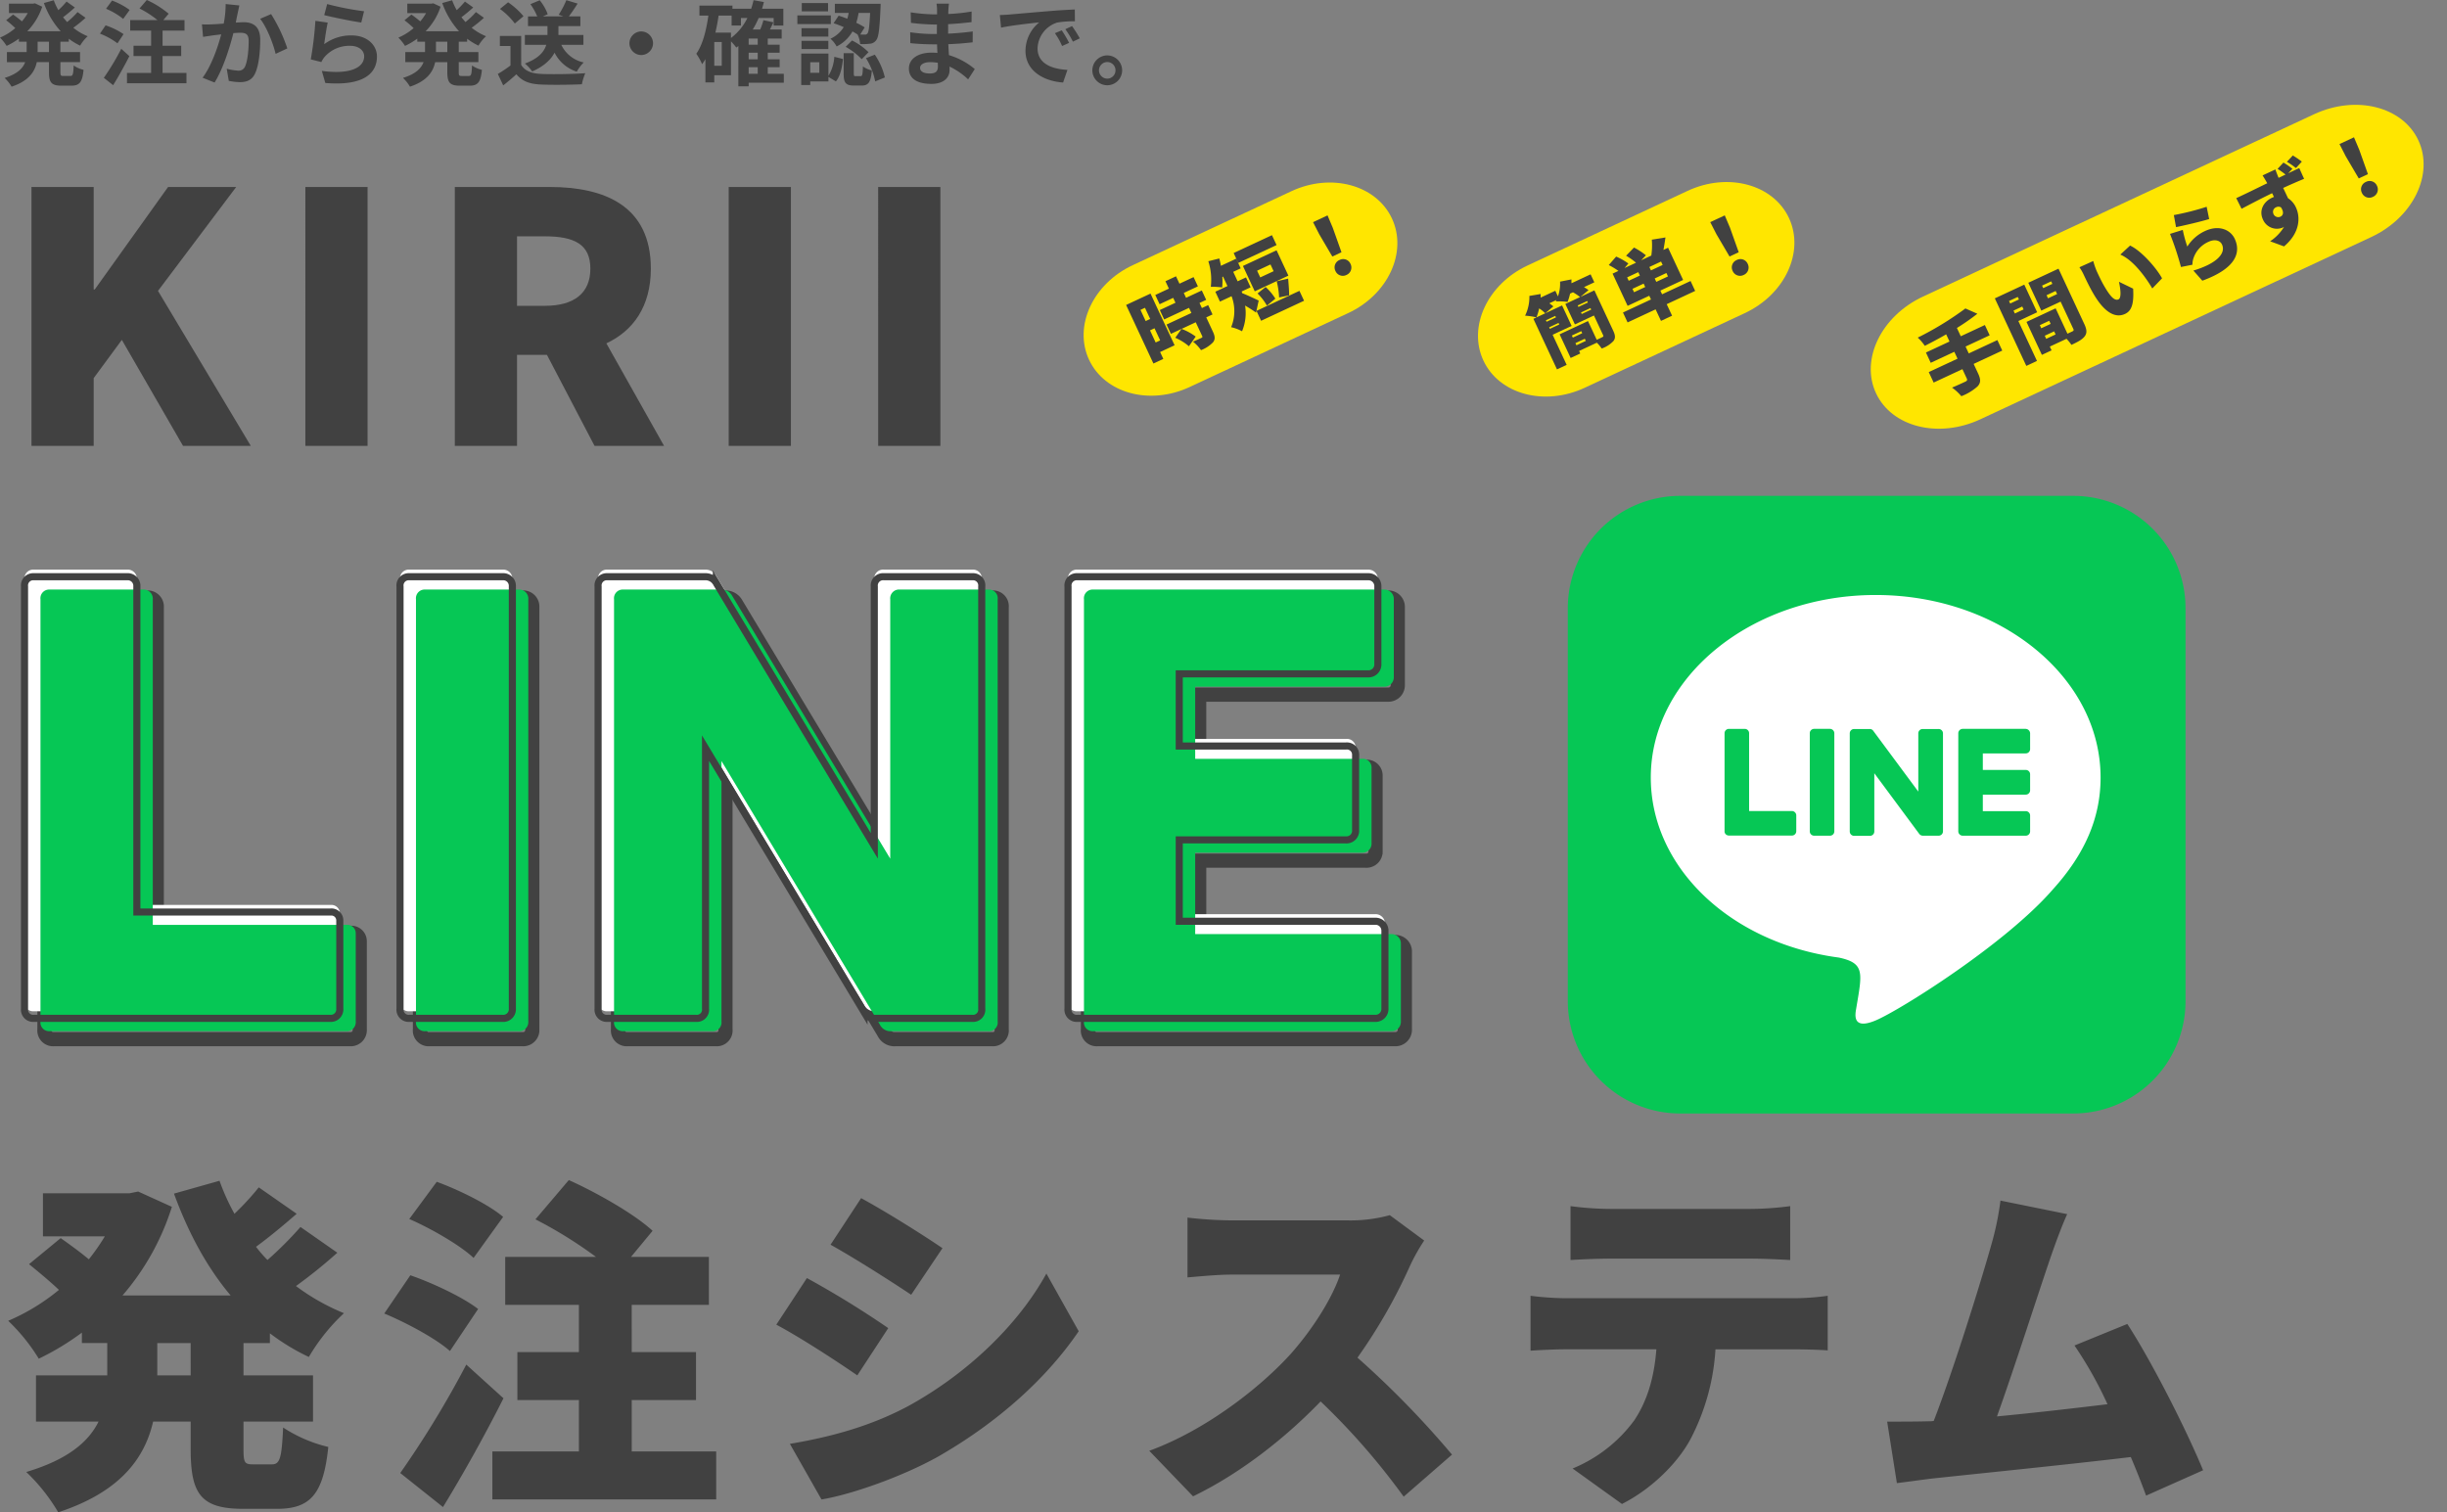 <svg xmlns="http://www.w3.org/2000/svg" width="689.949" height="426.472" viewBox="0 0 689.949 426.472"><rect x="0" y="0" width="689.949" height="426.472" fill="#808080" stroke="none"/><g id="mv_text_pc" transform="translate(-58.553 -166.23)"><g id="グループ_3471" data-name="グループ 3471" transform="translate(6.382 -49.196)"><path id="パス_68" data-name="パス 68" d="M67.306 508.474h83.691a2.533 2.533 0 002.6-2.754v-24.786a2.372 2.372 0 00-2.6-2.448H96.376v-91.8a2.571 2.571 0 00-2.758-2.754H67.306a2.456 2.456 0 00-2.6 2.754V505.72a2.456 2.456 0 002.6 2.754zm105.876 0h26.316a2.571 2.571 0 002.754-2.754V386.686a2.571 2.571 0 00-2.754-2.754h-26.316a2.456 2.456 0 00-2.6 2.754V505.72a2.456 2.456 0 002.6 2.754zm55.845 0h25.091a2.456 2.456 0 002.6-2.754v-73.44l44.678 74.358a3.288 3.288 0 003.213 1.836h27.387a2.456 2.456 0 002.6-2.754V386.686a2.456 2.456 0 00-2.6-2.754h-24.939a2.5 2.5 0 00-2.754 2.754v73.134l-44.523-74.052a3.435 3.435 0 00-3.213-1.836h-27.54a2.456 2.456 0 00-2.6 2.754V505.72a2.456 2.456 0 002.6 2.754zm132.5 0h84a2.651 2.651 0 002.754-2.754v-21.879a2.651 2.651 0 00-2.754-2.754h-55.238v-22.95h46.971a2.571 2.571 0 002.754-2.754v-21.114a2.456 2.456 0 00-2.754-2.6h-46.971v-20.35h53.244a2.651 2.651 0 002.754-2.754v-21.879a2.651 2.651 0 00-2.754-2.754h-82.008a2.456 2.456 0 00-2.6 2.754V505.72a2.456 2.456 0 002.6 2.754z" fill="none" stroke="#414141" stroke-width="4"/><path id="パス_67" data-name="パス 67" d="M14.688 6.426h83.691a2.533 2.533 0 002.6-2.754v-24.786a2.372 2.372 0 00-2.6-2.448H43.758v-91.8A2.571 2.571 0 0041-118.116H14.688a2.456 2.456 0 00-2.6 2.754V3.672a2.456 2.456 0 002.6 2.754zm105.876 0h26.316a2.571 2.571 0 002.754-2.754v-119.034a2.571 2.571 0 00-2.754-2.754h-26.316a2.456 2.456 0 00-2.6 2.754V3.672a2.456 2.456 0 002.6 2.754zm55.845 0H201.5a2.456 2.456 0 002.6-2.754v-73.44L248.778 4.59a3.288 3.288 0 003.213 1.836h27.387a2.456 2.456 0 002.6-2.754v-119.034a2.456 2.456 0 00-2.6-2.754h-24.939a2.5 2.5 0 00-2.754 2.754v73.134l-44.523-74.052a3.435 3.435 0 00-3.213-1.836h-27.54a2.456 2.456 0 00-2.6 2.754V3.672a2.456 2.456 0 002.6 2.754zm132.5 0h84a2.651 2.651 0 002.754-2.754v-21.879a2.651 2.651 0 00-2.754-2.754h-55.238v-22.95h46.971a2.571 2.571 0 002.754-2.754v-21.114a2.456 2.456 0 00-2.754-2.6h-46.971v-20.35h53.244a2.651 2.651 0 002.754-2.754v-21.879a2.651 2.651 0 00-2.754-2.754h-82.008a2.456 2.456 0 00-2.6 2.754V3.672a2.456 2.456 0 002.6 2.754z" transform="translate(47 494.182)" fill="#fff"/><path id="パス_66" data-name="パス 66" d="M0 0h149.449v149.449H0z" transform="translate(506.583 369.871)" fill="#fff"/><path id="パス_65" data-name="パス 65" d="M8.428 0H25.97v-19.11l7.938-10.78L51.156 0h19.11L44.1-43.708l22.05-29.3H46.942L26.264-44.1h-.294v-28.91H8.428zm77.224 0h17.542v-73.01H85.652zm42.14 0h17.542v-25.676h8.428L167.188 0h19.6L170.52-28.91c7.546-3.528 12.544-10.388 12.544-21.07 0-17.64-12.936-23.03-28.518-23.03h-26.754zm17.542-39.494v-19.6h7.84c8.33 0 12.838 2.254 12.838 9.114s-4.512 10.486-12.838 10.486zM205.016 0h17.542v-73.01h-17.542zm42.14 0H264.7v-73.01h-17.544z" transform="translate(52.618 341.164)" fill="#414141"/><path id="パス_64" data-name="パス 64" d="M53.312-28.91H43.9v-9.114h9.408zm22.344-9.114v-2.744A61.809 61.809 0 0086.632-34.1a54.831 54.831 0 019.9-12.348A60.992 60.992 0 0183.006-54.1a144.212 144.212 0 0011.662-9.4L84.28-70.756a104.174 104.174 0 01-9.31 9.31 38.242 38.242 0 01-3.234-3.724c3.626-2.646 7.644-5.978 11.466-9.31L72.52-81.928a76.888 76.888 0 01-6.86 7.448 61.433 61.433 0 01-4.214-9.31l-12.838 3.626c4.018 10.976 9.212 20.678 15.974 28.714H34.1a70.551 70.551 0 0013.92-24.99l-9.506-4.312-2.45.49h-24.4v12.152h17.442a58.716 58.716 0 01-4.506 6.468c-2.45-2.058-5.586-4.312-7.938-5.978l-8.92 7.35c2.646 2.156 6.076 5 8.428 7.252A58.353 58.353 0 011.862-44.3a52.866 52.866 0 018.624 10.682 72.9 72.9 0 0012.152-7.35v2.94h7.154v9.114H9.7v13.034h17.64C24.6-10.29 18.816-5.194 6.958-1.666A52.318 52.318 0 0115.974 9.7c17.64-5.782 24.4-15.386 26.754-25.578h10.584v7.742c0 12.642 2.842 16.856 14.8 16.856h9.6c9.408 0 13.034-4.214 14.406-17.444A40.158 40.158 0 0179.38-14.21c-.392 8.526-.88 10.388-3.136 10.388h-5.39c-2.352 0-2.646-.49-2.646-4.41v-7.644h19.6V-28.91h-19.6v-9.114zM141.414-73.6c-4.116-3.528-12.544-7.644-18.718-9.9l-7.742 10.49c6.272 2.744 14.406 7.448 18.13 10.976zm-7.056 25.97c-4.312-3.332-12.838-7.35-19.11-9.506l-7.35 10.78c6.37 2.646 14.7 7.154 18.522 10.584zm-3.332 15.68a278.962 278.962 0 01-18.62 30.576l12.054 9.6a444.825 444.825 0 0017.052-30.674zm46.648 24.5v-14.5H195.8v-13.526h-18.13V-48.8h21.76v-13.528h-21.952l6.076-7.35c-5.194-4.8-15.778-10.78-23.618-14.308l-9.408 11.074a123.263 123.263 0 0117.052 10.584H142V-48.8h20.776v13.328h-17.344v13.524h17.346v14.5h-24.4V6.076h63.112V-7.448zm64.68-71.442l-8.624 13.134c6.86 3.822 16.856 10.192 22.736 14.112l8.82-13.132C259.7-68.6 249.214-75.166 242.354-78.89zM222.264-9.6l8.918 15.68c8.428-1.38 22.834-6.472 32.83-12.058 16.268-9.31 30.282-21.56 39.69-35.378l-9.114-16.268c-7.742 14.112-21.854 27.93-38.71 37.24-11.078 5.978-22.54 8.918-33.614 10.784zm4.8-46.746l-8.624 13.132c6.96 3.72 16.86 10.188 22.836 14.304L250-42.238a266.8 266.8 0 00-22.934-14.112zm174.05-10.588l-9.7-7.154a41.461 41.461 0 01-11.76 1.47H346.92a116.328 116.328 0 01-12.544-.784v16.856c2.744-.2 8.134-.784 12.544-.784h30.48c-2.058 6.272-7.35 14.9-13.72 22.148-8.722 9.7-24.206 21.756-40.082 27.538l12.346 12.838C348.782-.98 361.62-10.878 371.91-21.56a194.569 194.569 0 0123.422 26.852l13.622-11.858A261.087 261.087 0 00382.3-33.908a151.893 151.893 0 0014.8-25.872 54.906 54.906 0 014.014-7.154zm41.258-9.7v15.19c3.234-.2 7.938-.392 11.368-.392h39.2c3.724 0 7.742.2 11.368.392v-15.19a88.63 88.63 0 01-11.368.784h-39.2a88.631 88.631 0 01-11.368-.786zM431.1-51.352v15.484c2.744-.2 7.056-.392 9.9-.392h25.578c-.588 7.644-2.45 14.406-6.272 20.09A40.839 40.839 0 01442.96-2.646l13.916 10c8.918-4.508 16.562-12.446 19.894-19.4a62.5 62.5 0 006.468-24.206h21.952c2.94 0 7.056.1 9.7.294v-15.394a71.465 71.465 0 01-9.7.686H441a83.981 83.981 0 01-9.9-.686zm151.312-23.03L563.6-78.2a81.663 81.663 0 01-2.548 12.348c-2.94 10.486-10.584 35.084-16.268 49.784a7.417 7.417 0 01-1.47.1c-3.332.1-8.134.1-11.662.1l2.742 17.338c3.234-.392 7.35-.98 9.8-1.274 11.858-1.274 39.984-4.116 56.154-6.076A223.762 223.762 0 01604.66 5l16.072-7.154c-4.7-11.368-14.308-30.38-21.364-41.258l-14.9 6.076a110.925 110.925 0 019.31 16.562c-9.016 1.078-20.678 2.45-31.164 3.43 4.7-13.034 11.858-35.378 15.19-45.08 1.572-4.51 3.14-8.724 4.61-11.958z" transform="translate(52.618 632.196)" fill="#414141"/><path id="パス_63" data-name="パス 63" d="M14.688 6.426h83.691a2.533 2.533 0 002.6-2.754v-24.786a2.372 2.372 0 00-2.6-2.448H43.758v-91.8A2.571 2.571 0 0041-118.116H14.688a2.456 2.456 0 00-2.6 2.754V3.672a2.456 2.456 0 002.6 2.754zm105.876 0h26.316a2.571 2.571 0 002.754-2.754v-119.034a2.571 2.571 0 00-2.754-2.754h-26.316a2.456 2.456 0 00-2.6 2.754V3.672a2.456 2.456 0 002.6 2.754zm55.845 0H201.5a2.456 2.456 0 002.6-2.754v-73.44L248.778 4.59a3.288 3.288 0 003.213 1.836h27.387a2.456 2.456 0 002.6-2.754v-119.034a2.456 2.456 0 00-2.6-2.754h-24.939a2.5 2.5 0 00-2.754 2.754v73.134l-44.523-74.052a3.435 3.435 0 00-3.213-1.836h-27.54a2.456 2.456 0 00-2.6 2.754V3.672a2.456 2.456 0 002.6 2.754zm132.5 0h84a2.651 2.651 0 002.754-2.754v-21.879a2.651 2.651 0 00-2.754-2.754h-55.238v-22.95h46.971a2.571 2.571 0 002.754-2.754v-21.114a2.456 2.456 0 00-2.754-2.6h-46.971v-20.35h53.244a2.651 2.651 0 002.754-2.754v-21.879a2.651 2.651 0 00-2.754-2.754h-82.008a2.456 2.456 0 00-2.6 2.754V3.672a2.456 2.456 0 002.6 2.754z" transform="translate(51.495 499.8)" fill="#06c755"/><path id="Icon_awesome-line" data-name="Icon awesome-line" d="M105.785 69.2v27.638a1.228 1.228 0 01-1.244 1.244h-4.432a1.286 1.286 0 01-1.011-.505L86.424 80.471v16.406a1.228 1.228 0 01-1.244 1.244h-4.432a1.228 1.228 0 01-1.248-1.244V69.235a1.228 1.228 0 011.244-1.244h4.393a1.173 1.173 0 011.011.544l12.678 17.106V69.235a1.228 1.228 0 011.244-1.244h4.43a1.229 1.229 0 011.283 1.205zm-31.88-1.248h-4.432a1.228 1.228 0 00-1.244 1.248v27.638a1.228 1.228 0 001.244 1.244h4.432a1.228 1.228 0 001.244-1.244V69.2a1.253 1.253 0 00-1.244-1.248zM63.214 91.123H51.123V69.2a1.228 1.228 0 00-1.244-1.244h-4.432A1.228 1.228 0 0044.2 69.2v27.638a1.143 1.143 0 00.35.855 1.311 1.311 0 00.855.35h17.77a1.228 1.228 0 001.244-1.243v-4.433a1.245 1.245 0 00-1.205-1.244zm65.9-23.171h-17.77A1.253 1.253 0 00110.1 69.2v27.638a1.253 1.253 0 001.244 1.244h17.767a1.228 1.228 0 001.244-1.244v-4.432a1.228 1.228 0 00-1.244-1.244H117.02V86.5h12.091a1.228 1.228 0 001.244-1.244v-4.474a1.228 1.228 0 00-1.244-1.244H117.02v-4.666h12.091a1.228 1.228 0 001.244-1.244V69.2a1.307 1.307 0 00-1.244-1.244zm45.059-33.94v110.917a31.666 31.666 0 01-31.763 31.49H31.491A31.691 31.691 0 010 144.657V33.741A31.691 31.691 0 0131.763 2.25h110.916a31.666 31.666 0 0131.49 31.763zm-23.952 47.664c0-28.38-28.458-51.473-63.409-51.473S23.4 53.3 23.4 81.676c0 25.426 22.549 46.73 53.028 50.774 7.426 1.594 6.57 4.315 4.9 14.307-.272 1.594-1.283 6.259 5.482 3.421s36.506-21.5 49.84-36.817c9.178-10.108 13.571-20.333 13.571-31.685z" transform="translate(494.223 353.013)" fill="#06c755"/><path id="パス_62" data-name="パス 62" d="M14.482-7.384h-3.2v-2.938h3.2zm5.59-2.938v-.832a18.118 18.118 0 003.2 1.95 11.116 11.116 0 012.128-2.652 15.88 15.88 0 01-4.056-2.392 34.762 34.762 0 003.456-2.808l-2.262-1.612A21.828 21.828 0 0119.6-15.86c-.39-.442-.78-.884-1.144-1.352 1.066-.78 2.262-1.794 3.328-2.756l-2.34-1.664a24.553 24.553 0 01-2.314 2.418A18.061 18.061 0 0115.834-22l-2.782.78a23.786 23.786 0 004.732 7.956H8.372a18.084 18.084 0 004.212-6.916l-2.054-.962-.546.1H3.2v2.652h5.3a14.544 14.544 0 01-1.638 2.34 34.584 34.584 0 00-2.5-1.924l-1.95 1.612a27.749 27.749 0 012.574 2.21 16.086 16.086 0 01-4.31 2.686 13.445 13.445 0 011.872 2.34 21.252 21.252 0 003.458-2.054v.858H8.19v2.938H2.626v2.834h5.148C7.124-2.808 5.564-1.2 1.976-.1a11.785 11.785 0 011.976 2.47c4.81-1.616 6.526-4.19 7.098-6.92h3.432v2.834c0 2.886.7 3.8 3.51 3.8h2.834c2.288 0 3.094-1.04 3.406-4.472a7.7 7.7 0 01-2.782-1.226c-.1 2.444-.234 2.964-.91 2.964h-2c-.728 0-.832-.156-.832-1.092V-4.55h5.538v-2.834h-5.54v-2.938zm17.16-8.944a20.3 20.3 0 00-4.966-2.652l-1.69 2.318a19.632 19.632 0 014.836 2.86zm-1.716 6.812a20.925 20.925 0 00-5.07-2.47l-1.586 2.34a19.988 19.988 0 014.94 2.73zm-.65 4.134a69.257 69.257 0 01-4.914 8.19l2.626 2.08c1.56-2.522 3.2-5.486 4.576-8.19zm11.648 6.812v-4.758h5.252v-2.912h-5.252v-4.264H52.7v-2.964h-5.98l1.51-1.794a26.058 26.058 0 00-6.162-3.874l-2.054 2.392a27.817 27.817 0 015.07 3.276h-7.7v2.964h5.9v4.264h-4.96v2.912h4.966v4.758h-6.812V1.4h16.77v-2.908zM68.172-20.54l-3.872-.39a28.819 28.819 0 01-.546 5.512c-1.326.1-2.548.182-3.354.208a24.824 24.824 0 01-2.782 0l.312 3.536c.78-.13 2.158-.312 2.886-.442.494-.052 1.3-.156 2.236-.26-.938 3.562-2.732 8.814-5.252 12.22L61.178 1.2c2.392-3.822 4.316-9.984 5.3-13.936.728-.052 1.378-.1 1.794-.1 1.638 0 2.522.286 2.522 2.366 0 2.574-.338 5.72-1.04 7.2a1.927 1.927 0 01-1.95 1.118 15.233 15.233 0 01-3.2-.546l.578 3.426a16.82 16.82 0 003.12.364c1.95 0 3.406-.572 4.264-2.392 1.118-2.262 1.482-6.474 1.482-9.542 0-3.744-1.95-4.966-4.706-4.966-.546 0-1.326.052-2.184.1.182-.936.364-1.9.546-2.678.13-.646.312-1.478.468-2.154zm8.944 2.44l-3.094 1.33c1.846 2.288 3.692 6.994 4.368 9.88l3.3-1.534a44.939 44.939 0 00-4.574-9.676zm15.808-2.83l-.832 3.12c2.028.52 7.826 1.742 10.452 2.08l.78-3.172a79.58 79.58 0 01-10.4-2.028zm.156 5.23l-3.48-.5a95.92 95.92 0 01-1.3 10.87l2.99.754a6.3 6.3 0 01.962-1.508 9.256 9.256 0 017.228-3.068c2.262 0 3.874 1.248 3.874 2.938 0 3.3-4.134 5.2-11.934 4.134l.98 3.406c10.816.91 14.56-2.73 14.56-7.462 0-3.146-2.652-5.954-7.2-5.954a12.727 12.727 0 00-7.67 2.47c.184-1.48.652-4.654.99-6.08zm33.72 8.316h-3.2v-2.938h3.2zm5.59-2.938v-.832a18.118 18.118 0 003.2 1.95 11.116 11.116 0 012.132-2.652 15.88 15.88 0 01-4.056-2.392 34.761 34.761 0 003.458-2.808l-2.262-1.612a21.827 21.827 0 01-2.938 2.808c-.39-.442-.78-.884-1.144-1.352 1.066-.78 2.262-1.794 3.328-2.756l-2.34-1.664a24.553 24.553 0 01-2.314 2.418 18.061 18.061 0 01-1.3-2.782l-2.782.78a23.786 23.786 0 004.728 7.956h-9.412a18.084 18.084 0 004.212-6.916l-2.054-.962-.546.1h-6.786v2.652h5.3a14.544 14.544 0 01-1.638 2.34 34.584 34.584 0 00-2.5-1.924l-1.95 1.612a27.748 27.748 0 012.574 2.21 16.086 16.086 0 01-4.3 2.682 13.445 13.445 0 011.872 2.34 21.251 21.251 0 003.458-2.054v.858h2.184v2.938h-5.564v2.834h5.148c-.65 1.742-2.21 3.354-5.8 4.446a11.785 11.785 0 011.976 2.47c4.81-1.612 6.526-4.186 7.1-6.916h3.426v2.834c0 2.886.7 3.8 3.51 3.8h2.834c2.288 0 3.094-1.04 3.406-4.472a7.7 7.7 0 01-2.782-1.222c-.1 2.444-.234 2.964-.91 2.964h-2c-.728 0-.832-.156-.832-1.092V-4.55h5.538v-2.834h-5.538v-2.938zm32.786.884v-2.782h-7.046v-2.5h6.188v-2.73h-3.25c.754-.988 1.638-2.288 2.47-3.614l-3.172-.962a25.821 25.821 0 01-2.158 4.108l1.326.468h-5.8l1.378-.6a13.453 13.453 0 00-2.258-3.95l-2.626 1.1a17.123 17.123 0 011.924 3.458h-2.6v2.73h5.486v2.5h-6.37v2.782h6.032c-.572 1.872-2.08 3.822-6.032 5.278a9.724 9.724 0 012.054 2.236c3.38-1.482 5.278-3.354 6.318-5.3a10.644 10.644 0 006.266 5.356 11.343 11.343 0 011.95-2.6 9.084 9.084 0 01-6.318-4.966zm-16.9-8.06a20.82 20.82 0 00-4.342-3.926l-2.288 1.872a19.675 19.675 0 014.186 4.108zm-.65 5.564h-6.006V-9.1h2.99v5.486a34.146 34.146 0 01-3.562 2.392L142.558 2c1.43-1.092 2.574-2.106 3.718-3.12 1.69 2.028 3.822 2.756 7.02 2.886 3.094.13 8.32.078 11.44-.078a16.194 16.194 0 01.962-3.12c-3.458.26-9.308.338-12.35.208-2.7-.1-4.654-.806-5.72-2.548zm33.852-1.274a3.351 3.351 0 00-3.328 3.328 3.351 3.351 0 003.328 3.328 3.351 3.351 0 003.328-3.328 3.351 3.351 0 00-3.326-3.328zM211.77-3.12h2.548v1.846h-2.548zm-4.992-9.75h-4.394c.364-1.56.676-3.172.91-4.81h3.666v2.808h2.626V-17h1.82a15.683 15.683 0 01-4.628 5.642zm-2.6 9.334h-2.106v-6.682h2.106zm10.14-5.928h-2.548v-1.742h2.548zm0 4.108h-2.548V-7.2h2.548zm7.358 4.082h-4.524V-3.12h3.354v-2.236h-3.354V-7.2h3.354v-2.264h-3.354v-1.742h3.926v-2.548h-3.328c.338-.65.676-1.326.988-2.028l-2.808-.6a18.66 18.66 0 01-.91 2.626h-2.106A21.2 21.2 0 00214.578-17h4.238v2.132h2.73V-19.6h-6.006a39.84 39.84 0 00.52-1.9l-2.912-.52a23.592 23.592 0 01-.676 2.418h-5.278v-.884h-9.308v2.808h2.522c-.6 4.238-1.586 8.164-3.406 10.764a15.767 15.767 0 011.638 2.938 13.541 13.541 0 00.936-1.43V1.17h2.5V-.858h4.706v-9.568a21.532 21.532 0 011.508 1.768c.182-.13.39-.286.572-.442V2.262h2.912V1.248h9.906zm24.336-17.16c-.182 3.848-.39 5.382-.754 5.8a.808.808 0 01-.78.312c-.26 0-.7 0-1.248-.026l1.248-2a21.044 21.044 0 00-2.366-1.3 20.556 20.556 0 00.65-2.782zm-10.3 2.912a30.363 30.363 0 012.86 1.092 8.552 8.552 0 01-3.744 3.276 7.345 7.345 0 011.742 2.184 10.573 10.573 0 004.472-4.238c.52.286.988.572 1.43.858a7.462 7.462 0 01.728 2.7 17.486 17.486 0 002.808-.1 2.325 2.325 0 001.716-.988c.7-.832.962-3.25 1.222-9.126.026-.364.026-1.144.026-1.144h-12.9v2.574h3.9q-.156.819-.39 1.638c-.832-.312-1.664-.624-2.444-.858zm3.406 6.656a19.469 19.469 0 014.524 3.484l1.924-1.976a18.058 18.058 0 00-4.654-3.3zm-4.966-12.35h-7.41v2.34h7.41zm.78 3.484H225.5v2.444h9.438zm-.7 3.614h-7.566v2.366h7.566zm-7.566 5.876h7.566v-2.314h-7.566zm5.018 6.708h-2.548v-2.99h2.548zm2.574-5.434h-7.67V1.9h2.548V.884h5.122V-.39l2.108 1.274c1.274-1.534 1.742-4 2-6.318l-2.444-.624A11.733 11.733 0 01234.26-.7zM241.93-.6c-.468 0-.52-.078-.52-.806v-5.666h-2.86v5.694c0 2.574.494 3.432 2.938 3.432h2.132c1.846 0 2.6-.858 2.886-4.264a7.45 7.45 0 01-2.522-1.118c-.078 2.392-.182 2.73-.676 2.73zm2.912-5.07a19.224 19.224 0 012.6 6.552l2.73-1.118a19.316 19.316 0 00-2.834-6.422zM260.1-2.938c0-.884 1.014-1.612 2.86-1.612a14.44 14.44 0 012.132.182c.026.468.026.832.026 1.118 0 1.508-.91 1.9-2.288 1.9-1.79-.002-2.73-.6-2.73-1.588zm8.138-18.1h-3.51a10.452 10.452 0 01.156 1.794v1.222h-1.014a48.541 48.541 0 01-6.422-.572l.078 2.964a59.769 59.769 0 006.37.468h.962c-.026.884-.026 1.82-.026 2.678h-1.248a45.943 45.943 0 01-6.266-.494l.026 3.068c1.716.208 4.68.338 6.188.338h1.352c.026.78.052 1.612.1 2.418a16.329 16.329 0 00-1.612-.078c-4 0-6.422 1.846-6.422 4.472 0 2.756 2.184 4.342 6.344 4.342 3.432 0 5.122-1.716 5.122-3.926 0-.286 0-.6-.026-.962a19.929 19.929 0 015.26 3.618l1.872-2.912a20.356 20.356 0 00-7.28-3.926c-.078-1.04-.13-2.106-.182-3.094 2.5-.078 4.524-.26 6.864-.52l.026-3.068a79.997 79.997 0 01-6.942.624v-2.678a98.297 98.297 0 006.6-.572l.026-2.99a54.492 54.492 0 01-6.578.7c0-.416 0-.806.026-1.066a17.559 17.559 0 01.16-1.844zm14.352 3.2l.338 3.562c3.016-.65 8.32-1.222 10.764-1.482a10.4 10.4 0 00-3.874 8.034c0 5.642 5.148 8.554 10.608 8.918l1.222-3.562c-4.42-.234-8.424-1.768-8.424-6.058a7.9 7.9 0 015.512-7.28 27.01 27.01 0 015.018-.364l-.026-3.328c-1.846.078-4.68.234-7.358.468-4.758.39-9.048.78-11.232.962-.49.054-1.504.106-2.544.132zm17.45 4.318l-1.924.806a20.06 20.06 0 012.028 3.614l1.976-.884a32.271 32.271 0 00-2.08-3.536zm2.912-1.2l-1.9.884a22.872 22.872 0 012.132 3.51l1.95-.936a38.89 38.89 0 00-2.182-3.454zm9.906 8.268a4.222 4.222 0 00-4.186 4.212 4.222 4.222 0 004.186 4.212 4.211 4.211 0 004.212-4.212 4.211 4.211 0 00-4.212-4.208zm0 6.552a2.342 2.342 0 01-2.314-2.34 2.342 2.342 0 012.314-2.34 2.33 2.33 0 012.34 2.34 2.33 2.33 0 01-2.34 2.34z" transform="translate(51.495 237.5)" fill="#414141"/><path id="パス_61" data-name="パス 61" d="M61.688 502.608h83.691a2.533 2.533 0 002.6-2.754v-24.786a2.372 2.372 0 00-2.6-2.448H90.758v-91.8A2.571 2.571 0 0088 378.066H61.688a2.456 2.456 0 00-2.6 2.754v119.034a2.456 2.456 0 002.6 2.754zm105.876 0h26.316a2.571 2.571 0 002.754-2.754V380.82a2.571 2.571 0 00-2.754-2.754h-26.316a2.456 2.456 0 00-2.6 2.754v119.034a2.456 2.456 0 002.6 2.754zm55.845 0H248.5a2.456 2.456 0 002.6-2.754v-73.44l44.678 74.358a3.288 3.288 0 003.213 1.836h27.387a2.456 2.456 0 002.6-2.754V380.82a2.456 2.456 0 00-2.6-2.754h-24.939a2.5 2.5 0 00-2.754 2.754v73.134l-44.523-74.052a3.435 3.435 0 00-3.213-1.836h-27.54a2.456 2.456 0 00-2.6 2.754v119.034a2.456 2.456 0 002.6 2.754zm132.5 0h84a2.651 2.651 0 002.754-2.754v-21.879a2.651 2.651 0 00-2.754-2.754h-55.238v-22.95h46.971a2.571 2.571 0 002.754-2.754v-21.114a2.456 2.456 0 00-2.754-2.6h-46.971v-20.35h53.244a2.651 2.651 0 002.754-2.754V380.82a2.651 2.651 0 00-2.754-2.754h-82.008a2.456 2.456 0 00-2.6 2.754v119.034a2.456 2.456 0 002.6 2.754z" fill="none" stroke="#414141" stroke-width="2"/></g><g id="グループ_3541" data-name="グループ 3541"><g id="グループ_3470" data-name="グループ 3470" transform="rotate(-25 725.719 -640.128)"><path id="パス_69" data-name="パス 69" d="M22.438 0H71.8c12.392 0 22.438 8.488 22.438 18.96S84.192 37.919 71.8 37.919H22.438C10.046 37.919 0 29.431 0 18.96S10.046 0 22.438 0z" transform="translate(15.7 11.477)" fill="#ffe600"/><path id="パス_70" data-name="パス 70" d="M5.773-15.341v3.473H4.37v-3.473zM4.37-5.2v-3.77h1.4v3.77zm4.508-13.11h-7.59V-.092H4.37v-2.139h4.508zM15.3-1.932a15.674 15.674 0 00-2.7-3.657L9.936-4.071a15.257 15.257 0 012.484 3.8zm7.061-8.142v-2.921h-4.9v-1.518h4.389v-2.875h-4.393v-2.3h-3.289v2.3H9.936v2.875h4.232v1.518H9.292v2.921h7.728v1.587H9.292v2.9h7.728v4.3c0 .3-.115.368-.46.368s-1.587 0-2.553-.046a11.361 11.361 0 011.035 3.128A9.375 9.375 0 0019 1.61c1.01-.483 1.286-1.31 1.286-2.829v-4.37h1.955v-2.9h-1.955v-1.587zM33.9-1.265v3.082h13.365v-3.082zm9.108-8.1h-4.161v-2.093h4.163zm3.243-4.991H35.788v7.889h10.465zm.621-4.416H34.96v3.082h11.914zM40.181-2.139a15.869 15.869 0 00-1.1-4.14l-2.829.69a16.248 16.248 0 01.943 4.232zm3.91.8c.529-1.081 1.127-2.737 1.748-4.393L42.6-6.417A24.033 24.033 0 0141.285-2zm-8.4-2.3c-.483-.575-2.415-2.921-3.335-3.864l.069-.483h2.783v-3.082h-2.6v-2.944h2.323v-3.008h-4.755c.184-.69.345-1.38.46-2.07l-3.128-.6a17.111 17.111 0 01-2.415 6.831 19.556 19.556 0 012.829 1.518 16.049 16.049 0 001.288-2.668h.23v2.944h-3.772v3.082h3.611a11.8 11.8 0 01-3.8 7.866 11.719 11.719 0 012.3 2.346 13.29 13.29 0 003.841-6.21c.718 1.037 1.48 2.21 1.96 3.107zm24.063-2.479h2.852l.69-7.268.138-3.818h-4.508l.138 3.818zM61.18.276a2.272 2.272 0 002.346-2.346 2.235 2.235 0 00-2.346-2.3 2.235 2.235 0 00-2.346 2.3A2.259 2.259 0 0061.18.276z" transform="translate(30.412 39.165)" fill="#414141"/></g><g id="グループ_3468" data-name="グループ 3468" transform="rotate(-25 781.719 -892.728)"><path id="パス_72" data-name="パス 72" d="M22.635 0h49.8c12.5 0 22.635 8.52 22.635 19.031S84.932 38.062 72.431 38.062h-49.8C10.134 38.062 0 29.541 0 19.031S10.134 0 22.635 0z" transform="translate(14.872 11.27)" fill="#ffe600"/><path id="パス_71" data-name="パス 71" d="M10.051-1.679v-.667h2.921v.667zm2.921-3.036v.644h-2.921v-.644zM5.221-9.039v-.483h2.921v.483zm9.913 0v-.483h2.944v.483zm-6.992-2.668v.46H5.221v-.46zm9.936.46h-2.944v-.46h2.944zm-6.946-2.323H2.208V2.162h3.013V-7.2h5.911zm10.994-4.554h-5.957c.161-.322.322-.667.46-.989l-3.174-.787a10.587 10.587 0 01-2.3 3.519v-1.748H6.578c.161-.3.3-.621.437-.92L3.91-19.9a11.979 11.979 0 01-3.45 4.536 19.794 19.794 0 012.714 1.794 16.937 16.937 0 001.748-1.978 9.654 9.654 0 01.966 1.978l2.9-.8a8.576 8.576 0 00-.667-1.265h2.229l-.345.276a19.9 19.9 0 012.944 1.541 12.933 12.933 0 001.633-1.817h.9a13.258 13.258 0 011.242 2.07h-4.58V-7.2h5.934v6.118c0 .322-.115.414-.46.414-.253 0-.989.023-1.725 0v-5.818H7.061v7.36h2.99V.092h5.52a10.322 10.322 0 01.552 2.07 8.352 8.352 0 003.864-.506c.92-.46 1.2-1.242 1.2-2.691V-13.57h-4.37l2.9-.759a9.656 9.656 0 00-.805-1.311h3.22zM31.1-8.372V-9.43h3.473v1.058zm3.473-3.565H31.1v-1.058h3.473zm7.084 0h-3.638v-1.058h3.634zm0 3.565h-3.638V-9.43h3.634zm5.221 3.864h-8.859v-1.15H45.1v-10.028h-1.446a89.418 89.418 0 002-2.944l-3.749-1.058a19.825 19.825 0 01-2.024 4h-3.15l1.794-.713a19.4 19.4 0 00-2.116-3.4l-2.99 1.15a19.573 19.573 0 011.7 2.967h-3.563l1.518-.713a18.263 18.263 0 00-2.3-3.22l-2.9 1.288a19.648 19.648 0 011.771 2.645H27.83v10.026h6.739v1.15h-8.717v3.082h8.717v3.588h3.45v-3.588h8.855zm12.88-1.61h2.852l.69-7.268.138-3.818h-4.512l.138 3.818zM61.18.276a2.272 2.272 0 002.346-2.346 2.235 2.235 0 00-2.346-2.3 2.235 2.235 0 00-2.346 2.3A2.259 2.259 0 0061.18.276z" transform="translate(30.412 39.165)" fill="#414141"/></g><g id="グループ_3469" data-name="グループ 3469" transform="rotate(-25 857.782 -1136.843)"><path id="パス_74" data-name="パス 74" d="M23.566 0h121.6c13.015 0 23.566 8.55 23.566 19.1s-10.551 19.1-23.566 19.1h-121.6C10.551 38.2 0 29.645 0 19.1S10.551 0 23.566 0z" transform="translate(15.263 11.316)" fill="#ffe600"/><path id="パス_73" data-name="パス 73" d="M22.2-7.866h-8.9v-2.139h7.5v-3.2h-7.5v-2.576a62.61 62.61 0 006.923-1.2L17.8-19.757a87.778 87.778 0 01-15.661 1.771 12.39 12.39 0 01.828 2.944c2.185-.069 4.508-.184 6.831-.391v2.233H2.461v3.2H9.8v2.139H.851V-4.6H9.8v2.921c0 .46-.207.621-.736.621-.552 0-2.53 0-4.117-.069A14.156 14.156 0 016.3 2.185a14.714 14.714 0 005.313-.575c1.244-.51 1.681-1.357 1.681-3.22V-4.6h8.9zm12.627 5.5v-.966h2.921v.966zm2.921-4.255v.966h-2.926v-.966zm-7.912-5.957v-.9h2.714v.9zm10.281.069v-.966h2.829v.966zm-7.567-3.956v.782h-2.719v-.782zm10.4 0v.782h-2.838v-.782zm-7.268 6.233v-8.6h-9.163V2.185h3.312v-12.42zm10.649-8.6h-9.393v8.671h6v8.487c0 .391-.138.529-.552.529h-1.515v-7.894h-9.062V1.219h3.013V.046h5.2a11.994 11.994 0 01.529 2.139c2.024 0 3.4-.069 4.439-.621 1.012-.552 1.334-1.5 1.334-3.2zm9.8 2.185l-4.289-.053a13.733 13.733 0 01.207 2.484c0 1.449.023 4.094.253 6.279.644 6.279 2.9 8.6 5.635 8.6 2 0 3.473-1.426 5.083-5.5L60.214-8.28c-.345 1.564-1.15 4.439-2.208 4.439-1.334 0-1.794-2.116-2.07-5.129-.138-1.541-.138-3.036-.138-4.554a21.531 21.531 0 01.322-3.128zm11.247.437L63.8-15.065c2.691 2.944 3.818 8.993 4.14 12.466l3.7-1.426c-.202-3.312-2.019-9.545-4.273-12.19zm14.812-2.576l-.874 3.335c1.817.46 7.015 1.564 9.43 1.886L91.563-17a72.756 72.756 0 01-9.384-1.791zm.529 4.853l-3.749-.506a83.557 83.557 0 01-1.15 9.775l3.2.782a5.853 5.853 0 01.943-1.426 7.719 7.719 0 015.943-2.512c1.84 0 3.082.966 3.082 2.277 0 2.806-3.7 4.255-10.419 3.266L81.65 1.38c10.12.874 13.271-2.6 13.271-6.854 0-2.829-2.346-5.52-6.67-5.52a11.586 11.586 0 00-6.371 1.863 35.518 35.518 0 01.828-4.807zm25.07 6.831a1.4 1.4 0 011.438-1.498 1.46 1.46 0 011.265.621c.253 1.771-.506 2.3-1.265 2.3a1.467 1.467 0 01-1.449-1.428zm8.671-12.052l-2.254.92a25.217 25.217 0 011.357 2.392c-.759.023-1.518.023-2.162.023v-.253c.023-.414.115-1.84.184-2.277h-4c.069.345.161 1.2.253 2.3a1.032 1.032 0 00.023.253c-2.967.046-7.061.138-9.706.115l.092 3.358c2.806-.138 6.21-.3 9.66-.345.023.391.023.782.023 1.173a4.619 4.619 0 00-.575-.023c-2.691 0-4.922 1.7-4.922 4.485a4.272 4.272 0 004.094 4.416 2.5 2.5 0 00.414-.023 12.879 12.879 0 01-5.267 2.024l2.944 2.967c5.773-1.564 7.682-5.543 7.682-8.51a6.088 6.088 0 00-.92-3.335c0-.966 0-2.116-.023-3.2 2.9.023 5.06.092 6.44.161l.046-3.312c-.713-.023-2.024 0-3.427 0l1.587-.644a23.211 23.211 0 00-1.554-2.67zm3.243-.69l-2.277.92a18.376 18.376 0 011.564 2.668l2.277-.943a25.522 25.522 0 00-1.575-2.65zm14.111 13.726h2.852l.69-7.268.138-3.818h-4.508l.138 3.818zM135.24.276a2.272 2.272 0 002.346-2.346 2.235 2.235 0 00-2.346-2.3 2.235 2.235 0 00-2.346 2.3A2.259 2.259 0 00135.24.276z" transform="translate(30.412 39.165)" fill="#414141"/></g></g></g></svg>